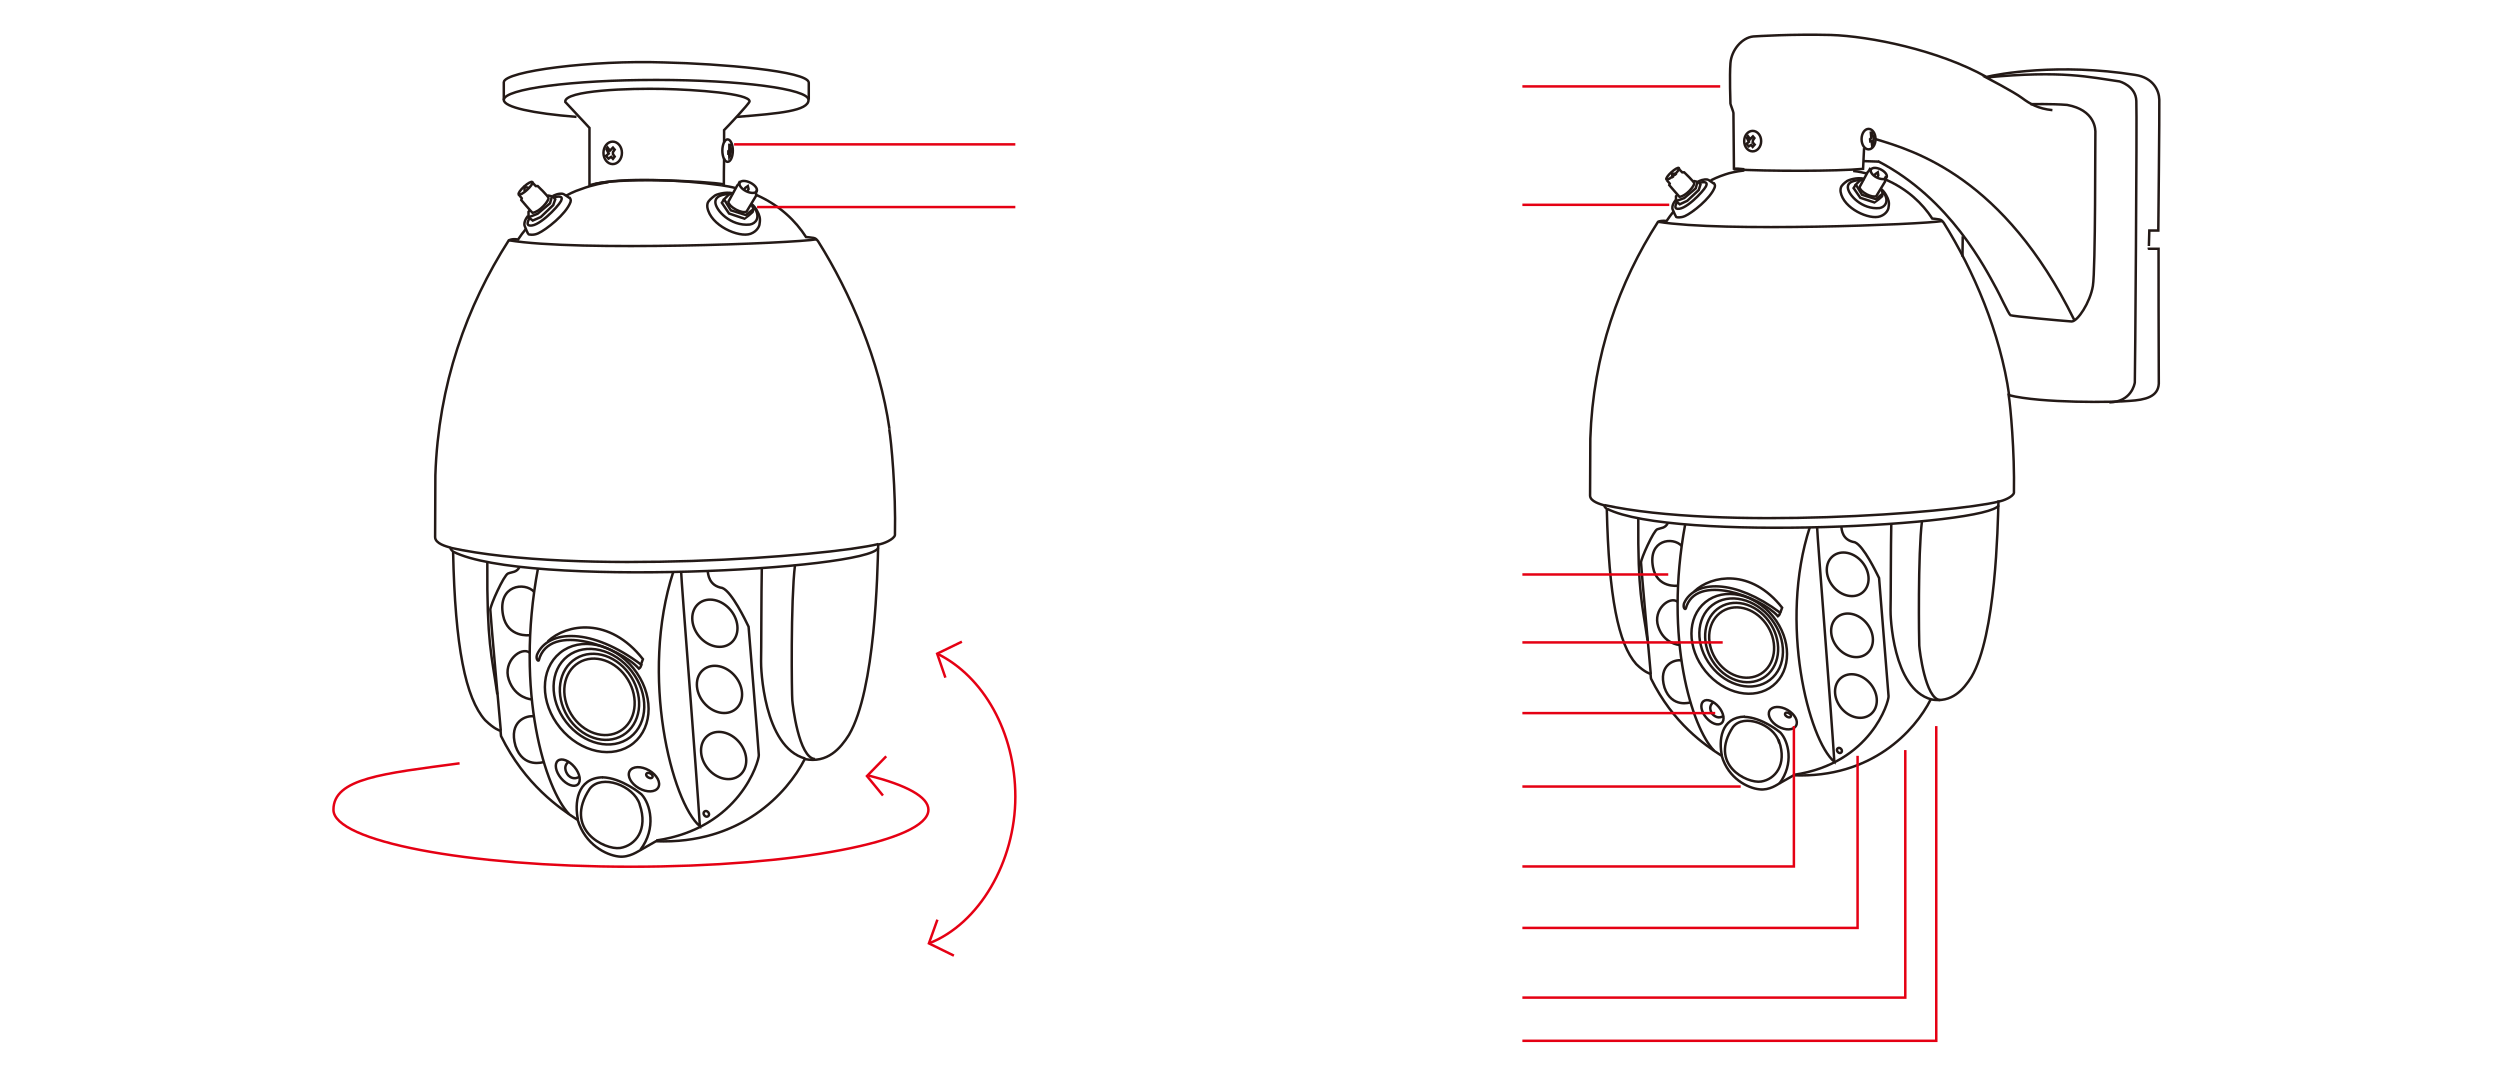<?xml version="1.0" encoding="UTF-8"?>
<svg id="Layer_1" xmlns="http://www.w3.org/2000/svg" version="1.1" viewBox="0 0 1000.9 429.6">
  <!-- Generator: Adobe Illustrator 29.3.0, SVG Export Plug-In . SVG Version: 2.1.0 Build 146)  -->
  <defs>
    <style>
      .st0 {
        stroke: #231916;
      }

      .st0, .st1 {
        fill: none;
        stroke-miterlimit: 10;
      }

      .st1 {
        stroke: #e50013;
      }
    </style>
  </defs>
  <g>
    <path class="st0" d="M670,84.7c-.9,1.2-1.9,2.4-2.8,3.8,0,0-1.7-.4-3.4.3-15.5,24.2-26,53-27.1,86.8,0,0-.1,22-.1,22.8,0,2.4,4.3,3.5,5.6,3.9.3.9.9,1.2,1.1,1.5.8,35.1,4.6,54,11.8,62.1,3.5,3.4,5.5,3.8,5.7,3.9,0,.8.2,1.4.2,1.9,8.9,18,21.6,26.6,28.3,30.9,2.7,9.2,10.5,12.9,15,13.4,4.1.6,7.7-2.2,8-2.3l5.8-3.3c31.2,1.2,48.5-17.7,54.9-30.4,8.4,1.6,13.1-3.9,16.3-9,9.8-16.7,10.5-60.2,10.8-70.2,1.8-.2,5.9-1.9,6.2-3.5.3-16.5-1.4-34.8-2.1-39.1,13,3.3,42.6,2.9,48.4,2.3,6.3-.4,11.4-1.6,11.7-6.9-.1-9.4-.1-54-.1-54h-3.9c0,.1.2-7.3.2-7.3h3.6s.5-48.5.4-52.4c-.1-3.8-2.5-8.8-9.6-9.9-30.7-4.9-55.2-.3-59.6.8-19.4-10.8-46.7-16.3-62.3-16.8-15.6-.4-29.6.5-31.1.6-4.5.5-8.7,5.4-9.1,10.7s0,15.9,0,16.2,1.2,3.3,1.2,3.7.2,22.1.2,22.3c1.2,0,2,0,3.7.2,0,.4,0,.4,0,.6-2.4.3-5.5.9-7.1,1.5-.6.2-2.8.9-5.9,2.4"/>
    <path class="st0" d="M821.7,44.1c-5.7-.6-9-2.5-12.2-4.9-3.2-2.4-14.3-8.2-14.3-8.2,30.9-2.9,41.2-.1,53.4,1.6,0,0,6.5,1.8,6.7,7.8.3,5.9-.5,112-.6,112.7s-1.4,7.8-10.2,8"/>
    <path class="st0" d="M642.3,202.2c46.2,10.1,138.9,3.3,158-1.4"/>
    <path class="st0" d="M643.4,203.7c26.3,13.3,152.7,6.7,156.8-1.4"/>
    <path class="st0" d="M660.9,269.8s-3.9-43-3.9-44.6,5-12.7,6.5-13.3c1.5-.6,3.2-.3,4.3-2.6"/>
    <path class="st0" d="M655.9,207.5c-.2,30.2,1.6,34,3.7,48.9"/>
    <path class="st0" d="M757.2,209.6c-.2,7.9-.2,32.4-.3,34.5s.8,31.7,16.3,35.9"/>
    <path class="st0" d="M769.5,208.5c-1.7,13.5-1.2,48.3-1.1,50s2.4,21.4,8.4,21.8"/>
    <path class="st0" d="M737.2,210.6c.1,1.6.4,5.7,5.4,6.5,3.5,1.4,8.6,12.1,9.7,14.3,0,0,3.6,45.2,3.8,47.3s-7,27-37.9,31.5"/>
    <path class="st0" d="M724.6,211c-12.5,38.4-.5,85.3,9.8,94-1.3-20.7-6.8-89.9-6.9-93.9"/>
    <path class="st0" d="M674.7,209.8c-8.6,46.2,2.8,81.6,11.5,90.7"/>
    <path class="st0" d="M712.7,245.3c-18.1-13.6-34.3-13.2-38.5-3.7-.5,1.9.5,2.5.7,2.1,3.9-14.6,30-4.8,36.9,3,.5-.4.7-.6.9-1.4Z"/>
    <path class="st0" d="M678.3,236.8c6.9-6.6,22.8-9.3,35.2,6.5-.3,1-.8,2-.8,2"/>
    <ellipse class="st0" cx="739.9" cy="230.3" rx="7.6" ry="9.4" transform="translate(20.8 519.1) rotate(-39.2)"/>
    <ellipse class="st0" cx="741.6" cy="254.7" rx="7.6" ry="9.4" transform="translate(5.8 525.7) rotate(-39.2)"/>
    <ellipse class="st0" cx="743.2" cy="279.1" rx="7.6" ry="9.4" transform="translate(-9.3 532.1) rotate(-39.2)"/>
    <ellipse class="st0" cx="736.6" cy="300.8" rx=".9" ry="1.1" transform="translate(-24.5 532.9) rotate(-39.2)"/>
    <path class="st0" d="M673.3,218.6c-3.5-3.9-13.6-2.6-11.5,8.5,1.6,8.5,9.9,7.4,9.9,7.4"/>
    <path class="st0" d="M671.6,240.9c-3.1-2.4-10,3.1-7.7,10,2.3,6.9,8.4,7.3,8.4,7.3"/>
    <path class="st0" d="M673.2,264.4c-2.8-.5-9.5,1.8-6.8,10.9,2.9,8.4,10.4,5.9,10.4,5.9"/>
    <ellipse class="st0" cx="696.3" cy="257.6" rx="17.4" ry="21.5" transform="translate(-6.5 497) rotate(-39.1)"/>
    <ellipse class="st0" cx="697.1" cy="257.1" rx="15.3" ry="18.9" transform="translate(-11.7 480.1) rotate(-37.7)"/>
    <ellipse class="st0" cx="697.3" cy="257.3" rx="13.8" ry="16.6" transform="translate(-31.7 402.2) rotate(-31.5)"/>
    <ellipse class="st0" cx="697.3" cy="257.3" rx="12.3" ry="14.7" transform="translate(-31.7 402.2) rotate(-31.5)"/>
    <path class="st0" d="M689.4,302.6c-1.3-5.8-.6-15.5,9.2-15.7"/>
    <path class="st0" d="M712.4,313.7c6-8,3.6-17,.4-20.4,0,0-7.2-6.1-14.5-6.3"/>
    <path class="st0" d="M712.2,296.9c-2.2-6.9-14.1-11.4-18.4-5.8-9.8,14.9,5.5,22.7,11.3,21.8,5.6-.9,10.4-6.7,7.2-16.1Z"/>
    <ellipse class="st0" cx="685.6" cy="285.2" rx="3.3" ry="5.7" transform="translate(-23.7 504.9) rotate(-39.8)"/>
    <ellipse class="st0" cx="713.8" cy="287.6" rx="3.8" ry="6.1" transform="translate(107.8 761.9) rotate(-60)"/>
    <ellipse class="st0" cx="715.8" cy="286.3" rx=".8" ry="1.3" transform="translate(110 763) rotate(-60)"/>
    <path class="st0" d="M685.9,281.2c-2.4,2-.5,4.6,0,5s2,1.8,4.2.4"/>
    <path class="st0" d="M754.7,71.8c8.9,3.8,15,9.7,18.9,15.7,0,0,2.2.2,2.5.3s1-.1,2.1,1.4c11.8,18.8,22.7,44.1,26.2,69.1"/>
    <path class="st0" d="M742.4,67.7v.8c1.8.2,3.5.6,5.1,1"/>
    <path class="st0" d="M663.9,88.8c25.6,4.2,105.6,1.1,113.7-.3"/>
    <path class="st0" d="M746.3,59.3c-.1,2.2-.4,8.3-.4,8.3-10.6,1-38.2,1-51.8.2"/>
    <line class="st0" x1="785.7" y1="102.8" x2="785.8" y2="94.6"/>
    <path class="st0" d="M751.8,64.5c29.1,15,43.3,43.5,47.5,51.1.8,1.3,4.9,10.2,5.6,10.6s20.1,2.2,24.5,2.5c2.4,0,7.4-7.6,8.5-14.2,1.1-6.6.9-59.6,1-61.1s0-9.3-11.3-11.4c-6.5-.5-14.7-.3-14.7-.3"/>
    <path class="st0" d="M750.9,55.7c15.7,4.7,51.3,15.2,79.5,72.3"/>
    <ellipse class="st0" cx="701.7" cy="56.5" rx="3.4" ry="4.1"/>
    <ellipse class="st0" cx="748.1" cy="55.7" rx="2.8" ry="4.1"/>
    <polygon class="st0" points="701.8 54.6 700.7 55.7 699.8 54.5 699.4 55.2 700.2 56.8 699.2 57.6 700.1 58.6 701.1 58 701.7 58.8 702.5 57.9 701.7 57 701.8 56.2 702.4 55.3 701.8 54.6"/>
    <polygon class="st0" points="749.5 53 749.7 54.2 750.1 54.4 750.3 55.3 750 56.3 750 57.5 749.5 58.1 749.3 56.5 748.8 56.6 748.7 55.7 749.2 55.2 749 53.1 749.5 53"/>
    <line class="st0" x1="752.1" y1="64.7" x2="746.1" y2="64.5"/>
    <g>
      <path class="st0" d="M679.9,72.7c.5-.3,2.2-1.1,3.8-.8.2,0,2.3,1.5,2.3,1.5h.2c.2.3.6.7.3,1.6-1.7,4.5-9,10.2-11.9,11.5-1.8.8-3.4.5-3.5.4s-1.1-2.1-1.5-3.2c0,0-.5-1.5,1.3-3.6"/>
      <polyline class="st0" points="677.8 72.8 678.3 72.5 679.6 72.8 678.9 75.4 674.3 79.3 671 80.5 671 78.6 671.6 77.9"/>
      <polyline class="st0" points="679.8 72.7 680.8 73.9 680.1 76.1 675.5 80.4 672.5 81.8 671 80.5"/>
      <path class="st0" d="M680.4,73.3c1.4-.6,3.6-.7,2.6,1.3s-9,10.5-12,8.8c-.6-.5.1-2.1.5-2.5"/>
      <path class="st0" d="M667.3,72.1l1.2,1.4-.2.6s3.6,4.2,4.1,4.7c2.7-.3,6-4.4,5.9-5.4,0-.6-4-4.4-4-4.4h-.8l-1.4-1.4"/>
      <polyline class="st0" points="670 71.2 669.5 70.6 669.5 69.5 670.7 69.6 671.2 70.1"/>
      <ellipse class="st0" cx="670" cy="70" rx="3.4" ry=".8" transform="translate(127 468.7) rotate(-42.3)"/>
    </g>
    <g>
      <path class="st0" d="M753.1,75.7c1.5,1,2.8,3.7,3,4.7.2.8.2,1.5,0,2.6,0,.7-.8,2.7-3.3,3.6-4.3,1.6-14.8-3.1-15.9-9.8-.1-.8,0-1.7.4-2.3.7-1,2-1.9,2.3-2.1s3.8-1.6,6.7-.8"/>
      <path class="st0" d="M754.3,77.3c2.1,3.4.4,5.6-1.8,6-7,.7-12.6-5.3-12.7-8.3s5-2.9,5.4-2.9"/>
      <polyline class="st0" points="746.3 71.8 744.8 72.1 743 73.9 745.5 78 751 79.7 753.8 77.5 753.2 75.9"/>
      <path class="st0" d="M753.8,77.5l-.3,1.1s-2.8,2.5-2.9,2.5l-5.8-1.9-2.7-3.9.9-1.4"/>
      <path class="st0" d="M748.9,67.2l-.8,1.4-.3.2-3.3,6.1c.2,2,5.1,4.5,6.7,3.6l3.5-5.8v-1.3l.4-.9"/>
      <ellipse class="st0" cx="751.8" cy="69.2" rx="1.8" ry="3.5" transform="translate(353.7 710.7) rotate(-63.4)"/>
      <polyline class="st0" points="750.3 70.5 750.8 69.7 751.8 69 752 70.2 751.6 71"/>
    </g>
  </g>
  <line class="st1" x1="609.5" y1="257.2" x2="689.7" y2="257.2"/>
  <polyline class="st1" points="609.5 346.9 718.2 346.9 718.2 290.7"/>
  <line class="st1" x1="668.3" y1="82" x2="609.5" y2="82"/>
  <line class="st1" x1="696.9" y1="314.9" x2="609.5" y2="314.9"/>
  <line class="st1" x1="667.9" y1="230" x2="609.5" y2="230"/>
  <line class="st1" x1="686.7" y1="285.5" x2="609.5" y2="285.5"/>
  <g>
    <g>
      <g>
        <path class="st0" d="M210.6,91.6c-1.1,1.3-2.2,2.8-3.2,4.3,0,0-1.9-.5-3.7.3-16.8,26.3-28.2,57.5-29.4,94.1,0,0-.1,23.9-.1,24.7,0,2.7,4.7,3.8,6,4.2.3,1,1,1.3,1.2,1.7.8,38.1,5,58.6,12.8,67.4,3.8,3.7,5.9,4.2,6.2,4.3,0,.8.2,1.6.2,2.1,9.6,19.5,23.5,28.9,30.7,33.6,3,9.9,11.4,14,16.3,14.6,4.4.6,8.3-2.4,8.7-2.5l6.3-3.6c33.9,1.3,52.6-19.2,59.6-32.9,9.1,1.8,14.3-4.3,17.7-9.7,10.6-18.1,11.4-65.3,11.7-76.2,2-.2,6.4-2.1,6.7-3.8.4-17.8-1.5-37.8-2.3-42.4"/>
        <path class="st0" d="M243.6,72.9c-1.6.3-6.2,1-10.9,2.8-.6.2-2.9.9-6,2.6"/>
        <path class="st0" d="M180.3,219.3c50.2,11,150.7,3.6,171.4-1.5"/>
        <path class="st0" d="M181.5,220.9c28.6,14.4,165.7,7.3,170.1-1.5"/>
        <path class="st0" d="M200.5,292.5s-4.2-46.6-4.2-48.4,5.4-13.8,7.1-14.5,3.5-.3,4.7-2.8"/>
        <path class="st0" d="M195.1,225c-.2,32.7,1.7,36.9,4,53"/>
        <path class="st0" d="M305,227.3c-.2,8.6-.2,35.1-.3,37.4s.9,34.4,17.7,39"/>
        <path class="st0" d="M318.3,226.1c-1.8,14.6-1.3,52.4-1.1,54.2.1,1.8,2.6,23.2,9.1,23.6"/>
        <path class="st0" d="M283.3,228.3c.2,1.7.5,6.2,5.9,7.1,3.8,1.5,9.4,13.2,10.5,15.5,0,0,4,49,4.1,51.4s-7.6,29.3-41.1,34.2"/>
        <path class="st0" d="M269.6,228.8c-13.6,41.7-.6,92.5,10.6,102-1.4-22.5-7.4-97.6-7.5-101.9"/>
        <path class="st0" d="M215.4,227.5c-9.4,50.1,3.1,88.6,12.4,98.4"/>
        <path class="st0" d="M256.7,266.1c-19.6-14.8-37.2-14.3-41.7-4-.6,2,.6,2.7.7,2.3,4.2-15.9,32.6-5.2,40.1,3.3.6-.4.7-.7,1-1.5Z"/>
        <path class="st0" d="M219.3,256.8c7.5-7.1,24.7-10,38.1,7.1-.4,1.1-.8,2.2-.8,2.2"/>
        <ellipse class="st0" cx="286.2" cy="249.7" rx="8.2" ry="10.2" transform="translate(-93.4 236.9) rotate(-39.2)"/>
        <ellipse class="st0" cx="288" cy="276.2" rx="8.2" ry="10.2" transform="translate(-109.7 244) rotate(-39.2)"/>
        <ellipse class="st0" cx="289.7" cy="302.7" rx="8.2" ry="10.2" transform="translate(-126.1 251) rotate(-39.2)"/>
        <path class="st0" d="M213.9,237c-3.8-4.2-14.8-2.8-12.5,9.3,1.8,9.2,10.7,8,10.7,8"/>
        <path class="st0" d="M212.1,261.3c-3.4-2.6-10.9,3.4-8.4,10.8,2.5,7.5,9.1,7.9,9.1,7.9"/>
        <path class="st0" d="M213.8,286.8c-3-.5-10.3,1.9-7.4,11.9,3.1,9.1,11.2,6.4,11.2,6.4"/>
        <ellipse class="st0" cx="238.9" cy="279.4" rx="18.9" ry="23.3" transform="translate(-122.7 213.3) rotate(-39.1)"/>
        <ellipse class="st0" cx="239.8" cy="278.9" rx="16.6" ry="20.5" transform="translate(-120.5 204.9) rotate(-37.7)"/>
        <ellipse class="st0" cx="240" cy="279" rx="15" ry="18" transform="translate(-110.4 166.5) rotate(-31.5)"/>
        <ellipse class="st0" cx="240" cy="279" rx="13.3" ry="16" transform="translate(-110.4 166.5) rotate(-31.5)"/>
        <path class="st0" d="M231.4,328.2c-1.4-6.3-.6-16.8,10-17"/>
        <path class="st0" d="M256.4,340.2c6.5-8.6,4-18.4.4-22.2,0,0-7.8-6.6-15.7-6.8"/>
        <path class="st0" d="M256.1,322c-2.4-7.5-15.3-12.3-20-6.2-10.7,16.2,5.9,24.6,12.2,23.7,6.1-1,11.3-7.3,7.8-17.4Z"/>
        <ellipse class="st0" cx="227.3" cy="309.3" rx="3.5" ry="6.2" transform="translate(-145.3 217.2) rotate(-39.8)"/>
        <ellipse class="st0" cx="257.8" cy="311.9" rx="4.1" ry="6.6" transform="translate(-141.2 379.3) rotate(-60)"/>
        <ellipse class="st0" cx="260" cy="310.5" rx=".9" ry="1.4" transform="translate(-138.9 380.4) rotate(-60)"/>
        <path class="st0" d="M227.6,305c-2.6,2.2-.5,5,0,5.5s2.2,1.9,4.5.4"/>
        <path class="st0" d="M302.7,78c9.4,4.1,15.9,10.5,20,16.9,0,0,2.4.2,2.7.3s1.1-.1,2.2,1.5c12.8,20.4,24.6,47.8,28.5,75"/>
        <path class="st0" d="M288.9,74.2c2,.3,3.8.6,5.6,1.1"/>
        <path class="st0" d="M203.7,96.2c27.8,4.6,114.5,1.2,123.3-.4"/>
        <ellipse class="st0" cx="282.7" cy="326.1" rx="1" ry="1.2" transform="translate(-142.4 251.8) rotate(-39.2)"/>
      </g>
      <path class="st0" d="M289,74.2c-16.9-2.4-39.7-3.1-50.6-.6"/>
    </g>
    <g>
      <g>
        <path class="st0" d="M230.8,46.8c-17.5-1.4-29.1-3.9-29.1-6.8,0-4.4,27.3-8,61-8s61,3.6,61,8-11.5,5.4-28.7,6.8"/>
        <path class="st0" d="M201.7,40v-7.1c.3-4.4,35.3-8.9,64.2-7.9,22.1.5,57.7,3.4,57.9,8.1v6.8"/>
        <path class="st0" d="M289.9,57.1c0-3,0-5,0-5,1.3-1.3,10-10.5,10.2-11.5,0-3.2-21.6-4.7-34.6-5-13-.3-39.7.5-39.2,5.2l9.7,10.4v23c10.3-3.6,48-1.6,53.8-.4,0-2.9,0-6.7.1-10.4"/>
      </g>
      <ellipse class="st0" cx="245.3" cy="61.2" rx="3.7" ry="4.5"/>
      <ellipse class="st0" cx="291.3" cy="60.3" rx="2.1" ry="4.5"/>
      <polygon class="st0" points="245.4 59.1 244.2 60.3 243.2 59 242.8 59.7 243.7 61.5 242.6 62.4 243.6 63.5 244.7 62.8 245.4 63.6 246.1 62.7 245.4 61.7 245.4 60.9 246.1 59.9 245.4 59.1"/>
      <polygon class="st0" points="292.4 58 292.4 59.1 292.7 59.4 292.8 60.2 292.5 61.2 292.4 62.4 292 62.9 291.9 61.3 291.6 61.4 291.6 60.5 292 60.1 292 58 292.4 58"/>
    </g>
    <g>
      <path class="st0" d="M221.3,78.5c.5-.3,2.3-1.2,4.1-.9.2,0,2.5,1.6,2.5,1.6h.2c.2.3.6.8.3,1.7-1.8,4.9-9.8,11.1-12.9,12.5-1.9.9-3.7.5-3.9.4s-1.2-2.3-1.6-3.5c0,0-.5-1.6,1.4-3.9"/>
      <polyline class="st0" points="219 78.6 219.6 78.3 221 78.6 220.2 81.4 215.2 85.6 211.6 87 211.6 84.8 212.2 84.1"/>
      <polyline class="st0" points="221.2 78.5 222.3 79.8 221.5 82.1 216.5 86.9 213.3 88.3 211.6 87"/>
      <path class="st0" d="M221.8,79.1c1.6-.6,3.9-.8,2.8,1.4-1.1,2.2-9.8,11.4-13.1,9.6-.7-.6.2-2.3.5-2.7"/>
      <path class="st0" d="M207.6,77.8l1.3,1.6-.2.7s3.9,4.6,4.5,5.1c3-.4,6.5-4.8,6.4-5.9,0-.7-4.3-4.8-4.3-4.8h-.8l-1.5-1.6"/>
      <polyline class="st0" points="210.5 76.8 210 76.2 210 74.9 211.3 75.1 211.8 75.6"/>
      <ellipse class="st0" cx="210.5" cy="75.5" rx="3.7" ry=".9" transform="translate(3.9 161.2) rotate(-42.3)"/>
    </g>
    <g>
      <path class="st0" d="M300.9,81.7c1.6,1.1,3,4,3.2,5.1.2.8.2,1.6,0,2.8,0,.8-.9,3-3.6,4-4.7,1.7-16.1-3.3-17.3-10.6-.1-.9,0-1.8.5-2.4.8-1.1,2.2-2,2.5-2.3s4.1-1.7,7.3-.9"/>
      <path class="st0" d="M302.2,83.4c2.3,3.7.4,6.1-2,6.5-7.7.8-13.8-5.8-13.8-9,0-3.3,5.5-3.2,5.9-3.2"/>
      <polyline class="st0" points="293.5 77.4 291.9 77.8 289.9 79.8 292.6 84.2 298.6 86.1 301.7 83.7 300.9 81.9"/>
      <path class="st0" d="M301.7,83.7l-.4,1.2s-3,2.7-3.1,2.7l-6.3-2.1-2.9-4.3.9-1.5"/>
      <path class="st0" d="M296.3,72.5l-.8,1.5-.3.2-3.6,6.6c.3,2.2,5.6,4.9,7.3,3.9l3.8-6.3v-1.4l.4-1"/>
      <ellipse class="st0" cx="299.4" cy="74.7" rx="1.9" ry="3.8" transform="translate(98.7 309.1) rotate(-63.4)"/>
      <polyline class="st0" points="297.9 76 298.4 75.2 299.4 74.5 299.7 75.7 299.2 76.6"/>
    </g>
  </g>
  <g>
    <path class="st1" d="M347.8,310.5c15,3.8,23.9,8.5,23.9,13.7,0,12.6-53.3,22.8-119.1,22.8s-119.1-10.2-119.1-22.8,20-14.5,50.5-18.6"/>
    <polyline class="st1" points="354.8 302.8 347.1 310.7 353.5 318.5"/>
    <g>
      <path class="st1" d="M375.4,261.8c18.2,9,31.1,31.2,31.1,57.2s-14.5,50.9-34.6,58.7"/>
      <polyline class="st1" points="385.1 256.9 375.2 261.7 378.5 271.3"/>
      <polyline class="st1" points="381.9 382.6 371.9 377.7 375.3 368.2"/>
    </g>
  </g>
  <line class="st1" x1="293.9" y1="57.8" x2="406.5" y2="57.8"/>
  <line class="st1" x1="688.7" y1="34.6" x2="609.5" y2="34.6"/>
  <line class="st1" x1="406.5" y1="82.9" x2="303.1" y2="82.9"/>
  <polyline class="st1" points="609.5 371.5 743.7 371.5 743.7 302.6"/>
  <polyline class="st1" points="609.5 399.4 762.8 399.4 762.8 300.3"/>
  <polyline class="st1" points="609.5 416.7 775.2 416.7 775.2 290.7"/>
</svg>